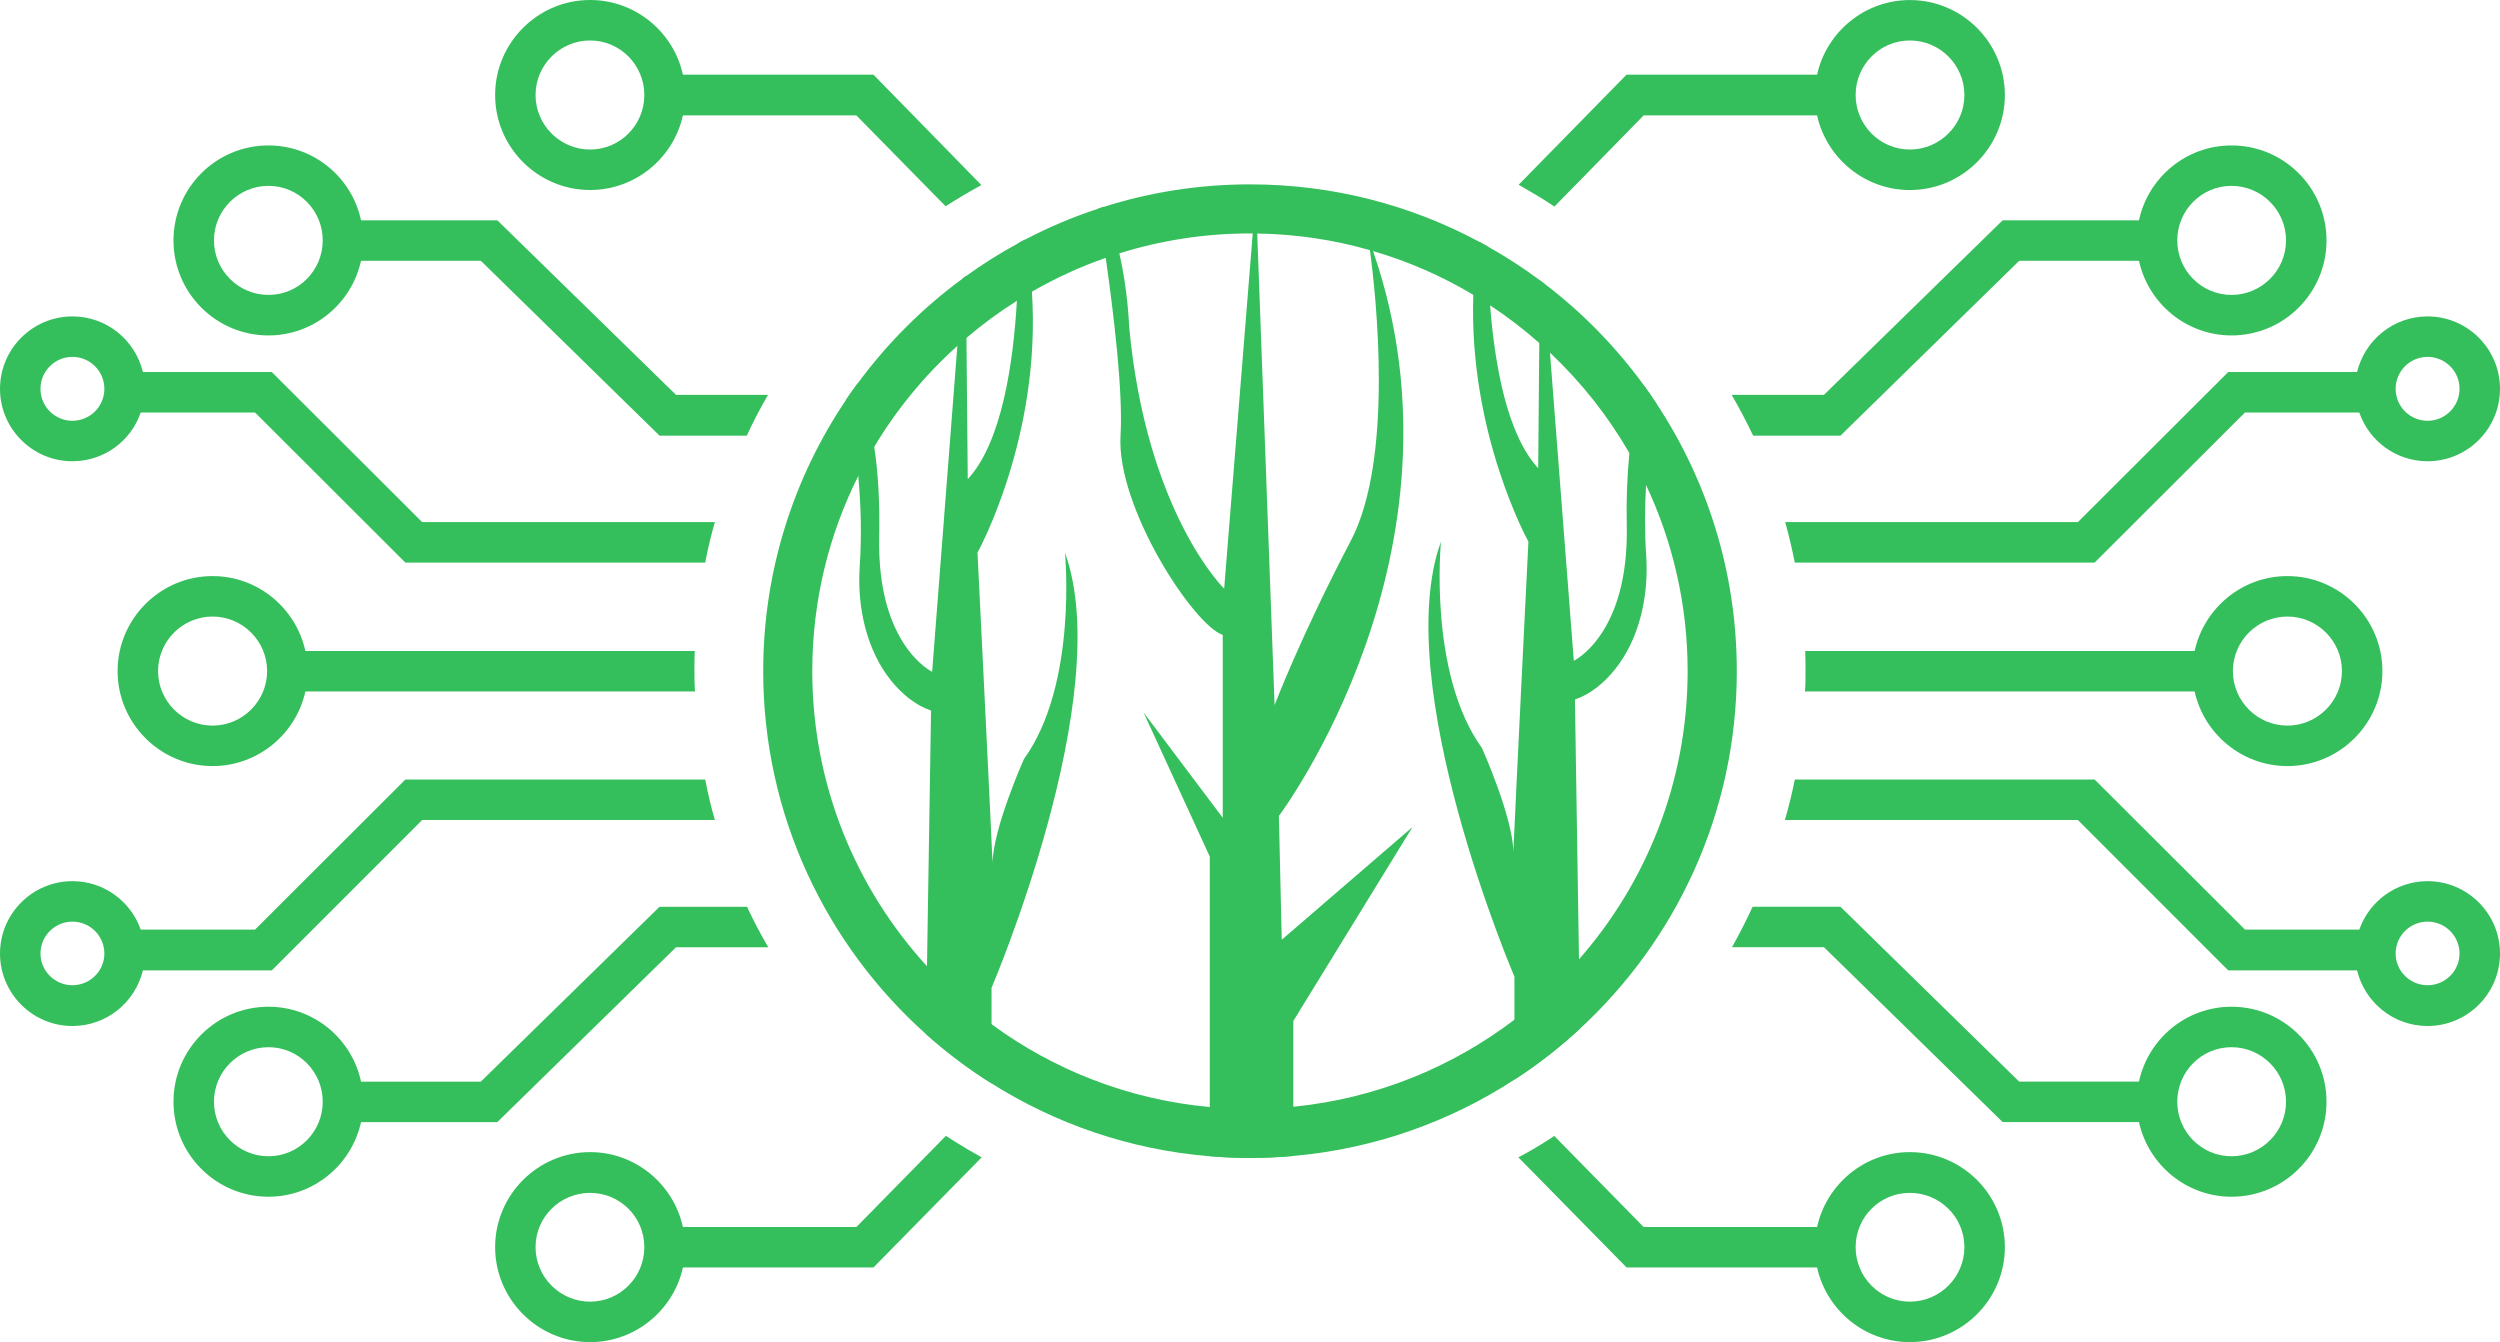 <?xml version="1.0" encoding="UTF-8" standalone="no"?>
<!-- Generator: Adobe Illustrator 25.2.0, SVG Export Plug-In . SVG Version: 6.00 Build 0)  -->

<svg
   version="1.1"
   id="Layer_1"
   x="0px"
   y="0px"
   viewBox="0 0 597.88 320.97"
   xml:space="preserve"
   sodipodi:docname="Logo_only.svg"
   width="597.88"
   height="320.97"
   inkscape:export-filename="LogoOnly.png"
   inkscape:export-xdpi="96"
   inkscape:export-ydpi="96"
   inkscape:version="1.4 (e7c3feb100, 2024-10-09)"
   xmlns:inkscape="http://www.inkscape.org/namespaces/inkscape"
   xmlns:sodipodi="http://sodipodi.sourceforge.net/DTD/sodipodi-0.dtd"
   xmlns="http://www.w3.org/2000/svg"
   xmlns:svg="http://www.w3.org/2000/svg"><defs
   id="defs187" /><sodipodi:namedview
   id="namedview185"
   pagecolor="#ffffff"
   bordercolor="#000000"
   borderopacity="0.25"
   inkscape:showpageshadow="2"
   inkscape:pageopacity="0.0"
   inkscape:pagecheckerboard="0"
   inkscape:deskcolor="#d1d1d1"
   showgrid="false"
   inkscape:zoom="0.5423509"
   inkscape:cx="887.80161"
   inkscape:cy="224.94662"
   inkscape:window-width="1904"
   inkscape:window-height="995"
   inkscape:window-x="8"
   inkscape:window-y="40"
   inkscape:window-maximized="0"
   inkscape:current-layer="g182" />
<style
   type="text/css"
   id="style2">
	.st0{display:none;fill:#FFFFFF;stroke:#000000;stroke-miterlimit:10;}
	.st1{fill:#444444;}
	.st2{fill:#35BF5C;}
</style>
<rect
   class="st0"
   width="2000"
   height="2000"
   id="rect4"
   x="-701.06"
   y="-778.13" />
<g
   id="g182"
   transform="translate(-701.06,-778.13)">
	<g
   id="g98">
		
	</g>
	
	
	<rect
   style="fill:#280b4d;fill-opacity:1;opacity:0"
   id="rect1857"
   width="618.394"
   height="343.288"
   x="691.602"
   y="769.043" /><g
   id="g1855"><g
     id="g112">
		<g
   id="g110">
			<path
   class="st2"
   d="m 883.58,938.63 c 0,34.45 15.05,65.46 38.92,86.8 4.88,4.36 10.13,8.33 15.7,11.81 15.36,9.68 33.13,15.86 52.19,17.41 3.17,0.27 6.38,0.4 9.62,0.4 3.5,0 6.96,-0.16 10.36,-0.47 19.38,-1.71 37.4,-8.18 52.88,-18.26 5.59,-3.61 10.83,-7.71 15.7,-12.21 23.03,-21.27 37.47,-51.72 37.47,-85.48 0,-23.63 -7.07,-45.64 -19.22,-64.01 -0.98,-1.49 -2,-2.96 -3.04,-4.4 -6.68,-9.17 -14.67,-17.33 -23.67,-24.19 -0.38,-0.29 -0.76,-0.57 -1.14,-0.86 -3.98,-2.96 -8.16,-5.66 -12.5,-8.1 -0.72,-0.42 -1.45,-0.82 -2.19,-1.2 -16.3,-8.72 -34.9,-13.65 -54.64,-13.65 -12.24,0 -24.04,1.89 -35.12,5.42 -0.39,0.12 -0.78,0.25 -1.17,0.39 -6.06,1.97 -11.89,4.45 -17.46,7.37 -0.55,0.27 -1.1,0.56 -1.63,0.87 -4.36,2.35 -8.56,5 -12.55,7.88 -0.27,0.2 -0.53,0.38 -0.8,0.59 -9.59,7.02 -18.06,15.49 -25.1,25.07 -0.91,1.23 -1.8,2.49 -2.68,3.77 -12.58,18.57 -19.93,40.97 -19.93,65.05 z m 11.74,0 c 0,-16.76 3.95,-32.61 10.99,-46.67 1.19,-2.38 2.45,-4.7 3.82,-6.96 5.39,-9.02 12.11,-17.16 19.88,-24.14 0.72,-0.65 1.45,-1.29 2.18,-1.92 3.8,-3.24 7.83,-6.21 12.06,-8.87 1.19,-0.76 2.38,-1.47 3.59,-2.18 5.59,-3.22 11.48,-5.94 17.66,-8.09 1.07,-0.38 2.15,-0.74 3.25,-1.08 9.88,-3.09 20.37,-4.76 31.26,-4.76 0.22,0 0.43,0 0.65,0.01 0.37,-0.01 0.72,0 1.08,0.01 9.33,0.14 18.37,1.51 26.96,3.98 0.25,0.07 0.5,0.13 0.74,0.22 8.5,2.48 16.53,6.02 23.97,10.47 1.37,0.8 2.7,1.64 4.02,2.52 4.14,2.71 8.06,5.73 11.76,9 0.86,0.74 1.72,1.53 2.56,2.32 7.45,7.02 13.86,15.11 19,24.03 0.01,0.01 0,0.03 0,0.03 1.42,2.48 2.75,5 3.98,7.61 6.37,13.51 9.93,28.58 9.93,44.47 0,26.39 -9.81,50.49 -25.98,68.92 v 0.03 c -4.65,5.3 -9.81,10.14 -15.44,14.41 -14.99,11.41 -33.13,18.87 -52.88,20.82 -3.41,0.34 -6.86,0.51 -10.36,0.51 -3.25,0 -6.46,-0.14 -9.62,-0.44 -19.41,-1.77 -37.3,-8.86 -52.19,-19.81 -5.6,-4.1 -10.77,-8.74 -15.44,-13.86 -17.04,-18.64 -27.43,-43.41 -27.43,-70.58 z"
   id="path100" />
			<g
   id="g108">
				<path
   class="st2"
   d="m 1063.24,1011.71 v 24.61 c 5.59,-3.61 10.83,-7.71 15.7,-12.21 l -0.26,-16.53 v -0.03 l -0.97,-62.12 c 3.89,-1.36 7.06,-4.08 9.59,-7.24 5.65,-7.03 8.12,-17.16 7.45,-27.21 -0.38,-5.82 -0.34,-11.47 -0.03,-16.82 0.44,-7.19 1.38,-13.83 2.45,-19.54 -0.98,-1.49 -2,-2.96 -3.04,-4.4 -1.54,4.63 -2.7,9.98 -3.39,16.3 0.01,0.01 0,0.03 0,0.03 -0.54,5.13 -0.77,10.9 -0.64,17.45 0.51,25.85 -12.66,32.16 -12.66,32.16 l -5.7,-73.65 -1.28,-16.47 c -0.38,-0.29 -0.76,-0.57 -1.14,-0.86 l -0.14,15.01 -0.26,29.91 c -7.41,-8 -10.37,-24.51 -11.5,-38.92 -0.39,-5.13 -0.55,-9.98 -0.6,-14.11 -0.72,-0.42 -1.45,-0.82 -2.19,-1.2 -0.69,4.36 -1.08,8.64 -1.23,12.79 -1.15,33.17 13.18,59 13.18,59 0,0 -3.15,63.37 -3.6,74.2 -0.13,-8.37 -7.5,-24.82 -7.5,-24.82 -12.91,-17.9 -9.81,-49.38 -9.81,-49.38 -12.39,34.12 17.57,104.05 17.57,104.05 z"
   id="path102" />
				<path
   class="st2"
   d="m 906.31,891.96 c 0.63,6.72 0.86,14.06 0.35,21.66 -0.67,10.06 1.81,20.18 7.45,27.21 2.54,3.17 5.72,5.89 9.61,7.24 l -0.97,61.11 -0.26,16.23 c 4.88,4.36 10.13,8.33 15.7,11.81 v -22.86 c 0,0 29.96,-69.94 17.55,-104.07 0,0 3.11,31.49 -9.81,49.38 0,0 -7.35,16.44 -7.5,24.81 -0.46,-10.87 -3.6,-74.19 -3.6,-74.19 0,0 15.33,-27.63 13.01,-62.41 -0.26,-4.08 -0.78,-8.26 -1.59,-12.5 -0.55,0.27 -1.1,0.56 -1.63,0.87 0.01,3.82 -0.07,8.6 -0.37,13.81 -0.87,15.19 -3.68,33.94 -11.75,42.66 l -0.31,-33.79 -0.13,-14.8 c -0.27,0.2 -0.53,0.38 -0.8,0.59 l -1.25,16.13 -6.03,77.94 c 0,0 -13.18,-6.29 -12.66,-32.14 0.17,-8.42 -0.26,-15.53 -1.19,-21.65 -0.9,-5.9 -2.24,-10.87 -3.97,-15.2 -0.91,1.23 -1.8,2.49 -2.68,3.77 1.14,5.25 2.19,11.5 2.83,18.39 z"
   id="path104" />
				<path
   class="st2"
   d="m 965.5,839.8 c 1.89,13.25 4.16,32.04 3.54,42.44 -1.04,17.23 17.57,45.52 24.44,47.72 v 43.74 l -18.94,-25.19 15.84,34.47 v 71.66 c 3.17,0.27 6.38,0.4 9.62,0.4 3.5,0 6.96,-0.16 10.36,-0.47 v -32.26 l 28.5,-46.39 -31.27,26.95 -0.68,-29.61 c 0,0 47.46,-63.05 22.52,-135.08 -0.38,-1.06 -0.76,-2.11 -1.16,-3.18 0.03,0.22 0.2,1.27 0.42,2.96 1.47,11.08 5.7,49.89 -4.57,69.47 -12.05,22.98 -18.24,39.33 -18.24,39.33 l -4.15,-112.78 -0.34,-9.2 -0.74,9.19 -6.83,84.94 c 0,0 -18.6,-18.11 -22.73,-62.75 0,0 -0.27,-8.59 -2.35,-17.45 -0.9,-3.88 -2.14,-7.8 -3.86,-11.09 -0.39,0.12 -0.78,0.25 -1.17,0.39 0.43,2.69 1.08,6.85 1.79,11.79 z"
   id="path106" />
			</g>
		</g>
	</g><g
     id="g146">
		<path
   class="st2"
   d="m 1248.1,915.9 c -10.87,0 -19.95,7.7 -22.19,17.91 -0.33,1.51 -0.53,3.16 -0.53,4.81 0,1.71 0.2,3.29 0.53,4.87 2.24,10.21 11.39,17.85 22.19,17.85 12.51,0 22.72,-10.21 22.72,-22.72 0,-12.52 -10.21,-22.72 -22.72,-22.72 z m 0,35.76 c -7.18,0 -13.04,-5.86 -13.04,-13.04 0,-7.18 5.86,-13.04 13.04,-13.04 7.18,0 13.04,5.86 13.04,13.04 0,7.17 -5.86,13.04 -13.04,13.04 z"
   id="path114" />
		<g
   id="g128">
			<path
   class="st2"
   d="m 1136.35,795.98 v 9.75 h -42.21 l -21.34,21.8 c -2.5,-1.71 -5.14,-3.23 -7.64,-4.68 -0.33,-0.2 -0.66,-0.4 -0.92,-0.53 l 25.81,-26.34 z"
   id="path116" />
			<path
   class="st2"
   d="m 1157.81,778.14 c -10.8,0 -19.95,7.64 -22.19,17.85 -0.33,1.58 -0.53,3.16 -0.53,4.87 0,1.71 0.2,3.29 0.53,4.87 2.24,10.21 11.39,17.85 22.19,17.85 12.51,0 22.72,-10.21 22.72,-22.72 0,-12.52 -10.2,-22.72 -22.72,-22.72 z m 0,35.75 c -7.18,0 -12.97,-5.86 -12.97,-13.04 0,-7.18 5.8,-13.04 12.97,-13.04 7.18,0 13.04,5.86 13.04,13.04 0,7.18 -5.86,13.04 -13.04,13.04 z"
   id="path118" />
			<path
   class="st2"
   d="m 1234.73,812.91 c -10.87,0 -19.95,7.7 -22.13,17.91 -0.33,1.51 -0.53,3.16 -0.53,4.81 0,1.71 0.2,3.29 0.53,4.87 2.24,10.21 11.33,17.85 22.13,17.85 12.58,0 22.72,-10.21 22.72,-22.72 0,-12.52 -10.14,-22.72 -22.72,-22.72 z m 0,35.75 c -7.18,0 -12.97,-5.86 -12.97,-13.04 0,-7.18 5.79,-13.04 12.97,-13.04 7.18,0 13.04,5.86 13.04,13.04 0,7.18 -5.86,13.04 -13.04,13.04 z"
   id="path120" />
			<path
   class="st2"
   d="m 1281.62,853.8 c -8.17,0 -15.01,5.66 -16.86,13.3 -0.26,1.32 -0.46,2.63 -0.46,4.02 0,1.98 0.33,3.89 0.99,5.66 2.31,6.78 8.76,11.66 16.33,11.66 9.55,0 17.32,-7.77 17.32,-17.32 0,-9.55 -7.77,-17.32 -17.32,-17.32 z m 0,24.96 c -4.21,0 -7.64,-3.42 -7.64,-7.64 0,-4.21 3.42,-7.64 7.64,-7.64 4.22,0 7.64,3.42 7.64,7.64 0,4.21 -3.43,7.64 -7.64,7.64 z"
   id="path122" />
			<path
   class="st2"
   d="m 1218.46,830.82 v 9.68 h -34.51 l -42.74,41.82 h -20.88 c -1.58,-3.29 -3.29,-6.59 -5.14,-9.75 h 22.06 l 42.74,-41.75 z"
   id="path124" />
			<path
   class="st2"
   d="m 1268.97,867.1 v 9.68 h -31.02 L 1202,912.67 h -71.71 c -0.66,-3.23 -1.38,-6.45 -2.3,-9.68 h 70 l 35.95,-35.89 z"
   id="path126" />
		</g>
		<g
   id="g142">
			<path
   class="st2"
   d="m 1136.35,1071.57 v 9.68 h -46.29 l -25.88,-26.34 c 2.77,-1.45 5.4,-3.03 8.03,-4.74 0.2,-0.13 0.33,-0.26 0.53,-0.4 l 21.4,21.8 z"
   id="path130" />
			<path
   class="st2"
   d="m 1157.81,1053.66 c -10.87,0 -19.95,7.7 -22.19,17.91 -0.33,1.51 -0.53,3.16 -0.53,4.81 0,1.71 0.2,3.29 0.53,4.87 2.24,10.21 11.39,17.85 22.19,17.85 12.51,0 22.72,-10.21 22.72,-22.72 0,-12.51 -10.2,-22.72 -22.72,-22.72 z m 0,35.76 c -7.18,0 -12.97,-5.86 -12.97,-13.04 0,-7.18 5.8,-12.97 12.97,-12.97 7.18,0 13.04,5.8 13.04,12.97 0,7.18 -5.86,13.04 -13.04,13.04 z"
   id="path132" />
			<path
   class="st2"
   d="m 1234.73,1018.89 c -10.87,0 -19.95,7.7 -22.13,17.91 -0.33,1.51 -0.53,3.16 -0.53,4.81 0,1.71 0.2,3.29 0.53,4.87 2.24,10.21 11.33,17.85 22.13,17.85 12.58,0 22.72,-10.21 22.72,-22.72 0,-12.51 -10.14,-22.72 -22.72,-22.72 z m 0,35.76 c -7.18,0 -12.97,-5.86 -12.97,-13.04 0,-7.18 5.79,-13.04 12.97,-13.04 7.18,0 13.04,5.86 13.04,13.04 0,7.18 -5.86,13.04 -13.04,13.04 z"
   id="path134" />
			<path
   class="st2"
   d="m 1281.62,988.86 c -7.51,0 -13.96,4.81 -16.33,11.59 -0.66,1.78 -0.99,3.69 -0.99,5.73 0,1.38 0.2,2.77 0.46,4.02 1.84,7.64 8.69,13.3 16.86,13.3 9.55,0 17.32,-7.77 17.32,-17.32 0,-9.55 -7.77,-17.32 -17.32,-17.32 z m 0,24.89 c -4.21,0 -7.64,-3.42 -7.64,-7.57 0,-4.21 3.42,-7.64 7.64,-7.64 4.22,0 7.64,3.42 7.64,7.64 0,4.15 -3.43,7.57 -7.64,7.57 z"
   id="path136" />
			<path
   class="st2"
   d="m 1218.46,1036.8 v 9.68 H 1180 l -42.74,-41.82 h -22 c 1.78,-3.16 3.42,-6.39 4.94,-9.68 h 21.01 l 42.74,41.82 z"
   id="path138" />
			<path
   class="st2"
   d="m 1268.97,1000.45 v 9.75 h -35.03 l -35.95,-35.96 h -70.07 c 0.92,-3.16 1.71,-6.39 2.37,-9.68 H 1202 l 35.96,35.89 z"
   id="path140" />
		</g>
		<path
   class="st2"
   d="m 1230.25,933.81 v 9.68 h -97.53 c 0.13,-1.65 0.13,-3.23 0.13,-4.87 0,-1.58 0,-3.23 -0.07,-4.81 z"
   id="path144" />
	</g><g
     id="g180">
		<path
   class="st2"
   d="M 774.09,933.81 C 771.85,923.6 762.76,915.9 751.9,915.9 c -12.51,0 -22.72,10.21 -22.72,22.72 0,12.51 10.21,22.72 22.72,22.72 10.8,0 19.95,-7.64 22.19,-17.85 0.33,-1.58 0.53,-3.16 0.53,-4.87 0,-1.65 -0.2,-3.3 -0.53,-4.81 z m -22.19,17.85 c -7.18,0 -13.04,-5.86 -13.04,-13.04 0,-7.18 5.86,-13.04 13.04,-13.04 7.18,0 13.04,5.86 13.04,13.04 0,7.17 -5.86,13.04 -13.04,13.04 z"
   id="path148" />
		<g
   id="g162">
			<path
   class="st2"
   d="m 935.76,822.39 c -2.9,1.58 -5.79,3.29 -8.56,5.07 l -21.34,-21.73 h -42.21 v -9.75 h 46.29 z"
   id="path150" />
			<path
   class="st2"
   d="m 864.38,795.98 c -2.24,-10.21 -11.39,-17.85 -22.19,-17.85 -12.51,0 -22.72,10.21 -22.72,22.72 0,12.51 10.21,22.72 22.72,22.72 10.8,0 19.95,-7.64 22.19,-17.85 0.33,-1.58 0.53,-3.16 0.53,-4.87 0,-1.71 -0.2,-3.29 -0.53,-4.87 z m -22.2,17.91 c -7.18,0 -13.04,-5.86 -13.04,-13.04 0,-7.18 5.86,-13.04 13.04,-13.04 7.18,0 12.97,5.86 12.97,13.04 0.01,7.18 -5.79,13.04 -12.97,13.04 z"
   id="path152" />
			<path
   class="st2"
   d="m 787.4,830.82 c -2.17,-10.21 -11.26,-17.91 -22.13,-17.91 -12.58,0 -22.72,10.21 -22.72,22.72 0,12.51 10.14,22.72 22.72,22.72 10.8,0 19.89,-7.64 22.13,-17.85 0.33,-1.58 0.53,-3.16 0.53,-4.87 -0.01,-1.65 -0.2,-3.3 -0.53,-4.81 z m -22.13,17.84 c -7.18,0 -13.04,-5.86 -13.04,-13.04 0,-7.18 5.86,-13.04 13.04,-13.04 7.18,0 12.97,5.86 12.97,13.04 0,7.18 -5.79,13.04 -12.97,13.04 z"
   id="path154" />
			<path
   class="st2"
   d="m 735.24,867.1 c -1.84,-7.64 -8.69,-13.3 -16.86,-13.3 -9.55,0 -17.32,7.77 -17.32,17.32 0,9.55 7.77,17.32 17.32,17.32 7.57,0 14.03,-4.87 16.33,-11.66 0.66,-1.78 0.99,-3.69 0.99,-5.66 0,-1.38 -0.13,-2.7 -0.46,-4.02 z m -16.86,11.66 c -4.21,0 -7.64,-3.42 -7.64,-7.64 0,-4.21 3.42,-7.64 7.64,-7.64 4.22,0 7.64,3.42 7.64,7.64 0,4.21 -3.42,7.64 -7.64,7.64 z"
   id="path156" />
			<path
   class="st2"
   d="m 884.73,872.57 c -1.84,3.16 -3.56,6.45 -5.07,9.75 H 858.79 L 816.05,840.5 h -34.51 v -9.68 H 820 l 42.74,41.75 z"
   id="path158" />
			<path
   class="st2"
   d="m 872.02,902.99 c -0.92,3.23 -1.71,6.45 -2.3,9.68 H 798 l -35.95,-35.89 h -31.02 v -9.68 h 35.03 l 35.96,35.89 z"
   id="path160" />
		</g>
		<g
   id="g176">
			<path
   class="st2"
   d="m 935.83,1054.91 -25.88,26.34 h -46.29 v -9.68 h 42.21 l 21.4,-21.8 2.17,1.38 c 2.11,1.33 4.21,2.58 6.39,3.76 z"
   id="path164" />
			<path
   class="st2"
   d="m 864.38,1071.57 c -2.24,-10.21 -11.33,-17.91 -22.19,-17.91 -12.51,0 -22.72,10.21 -22.72,22.72 0,12.51 10.21,22.72 22.72,22.72 10.8,0 19.95,-7.64 22.19,-17.85 0.33,-1.58 0.53,-3.16 0.53,-4.87 -0.01,-1.65 -0.2,-3.29 -0.53,-4.81 z m -22.2,17.85 c -7.18,0 -13.04,-5.86 -13.04,-13.04 0,-7.18 5.86,-12.97 13.04,-12.97 7.18,0 12.97,5.8 12.97,12.97 0.01,7.18 -5.79,13.04 -12.97,13.04 z"
   id="path166" />
			<path
   class="st2"
   d="m 787.4,1036.8 c -2.17,-10.21 -11.26,-17.91 -22.13,-17.91 -12.58,0 -22.72,10.21 -22.72,22.72 0,12.51 10.14,22.72 22.72,22.72 10.8,0 19.89,-7.64 22.13,-17.85 0.33,-1.58 0.53,-3.16 0.53,-4.87 -0.01,-1.65 -0.2,-3.29 -0.53,-4.81 z m -22.13,17.85 c -7.18,0 -13.04,-5.86 -13.04,-13.04 0,-7.18 5.86,-13.04 13.04,-13.04 7.18,0 12.97,5.86 12.97,13.04 0,7.18 -5.79,13.04 -12.97,13.04 z"
   id="path168" />
			<path
   class="st2"
   d="m 734.71,1000.45 c -2.37,-6.78 -8.82,-11.59 -16.33,-11.59 -9.55,0 -17.32,7.77 -17.32,17.32 0,9.55 7.77,17.32 17.32,17.32 8.17,0 15.01,-5.66 16.86,-13.3 0.33,-1.25 0.46,-2.63 0.46,-4.02 0,-2.04 -0.33,-3.95 -0.99,-5.73 z m -16.33,13.3 c -4.21,0 -7.64,-3.42 -7.64,-7.57 0,-4.21 3.42,-7.64 7.64,-7.64 4.22,0 7.64,3.42 7.64,7.64 0,4.15 -3.42,7.57 -7.64,7.57 z"
   id="path170" />
			<path
   class="st2"
   d="m 884.79,1004.67 h -22.06 l -42.74,41.82 h -38.46 v -9.68 h 34.51 l 42.74,-41.82 h 20.94 c 1.52,3.29 3.23,6.52 5.07,9.68 z"
   id="path172" />
			<path
   class="st2"
   d="m 872.02,974.24 h -70 l -35.96,35.96 h -35.03 v -9.75 h 31.02 L 798,964.56 h 71.71 c 0.66,3.3 1.38,6.52 2.31,9.68 z"
   id="path174" />
		</g>
		<path
   class="st2"
   d="m 867.28,943.49 h -97.53 v -9.68 h 97.46 c -0.07,1.65 -0.07,3.23 -0.07,4.81 0,1.64 0,3.29 0.14,4.87 z"
   id="path178" />
	</g></g>
</g>
</svg>
